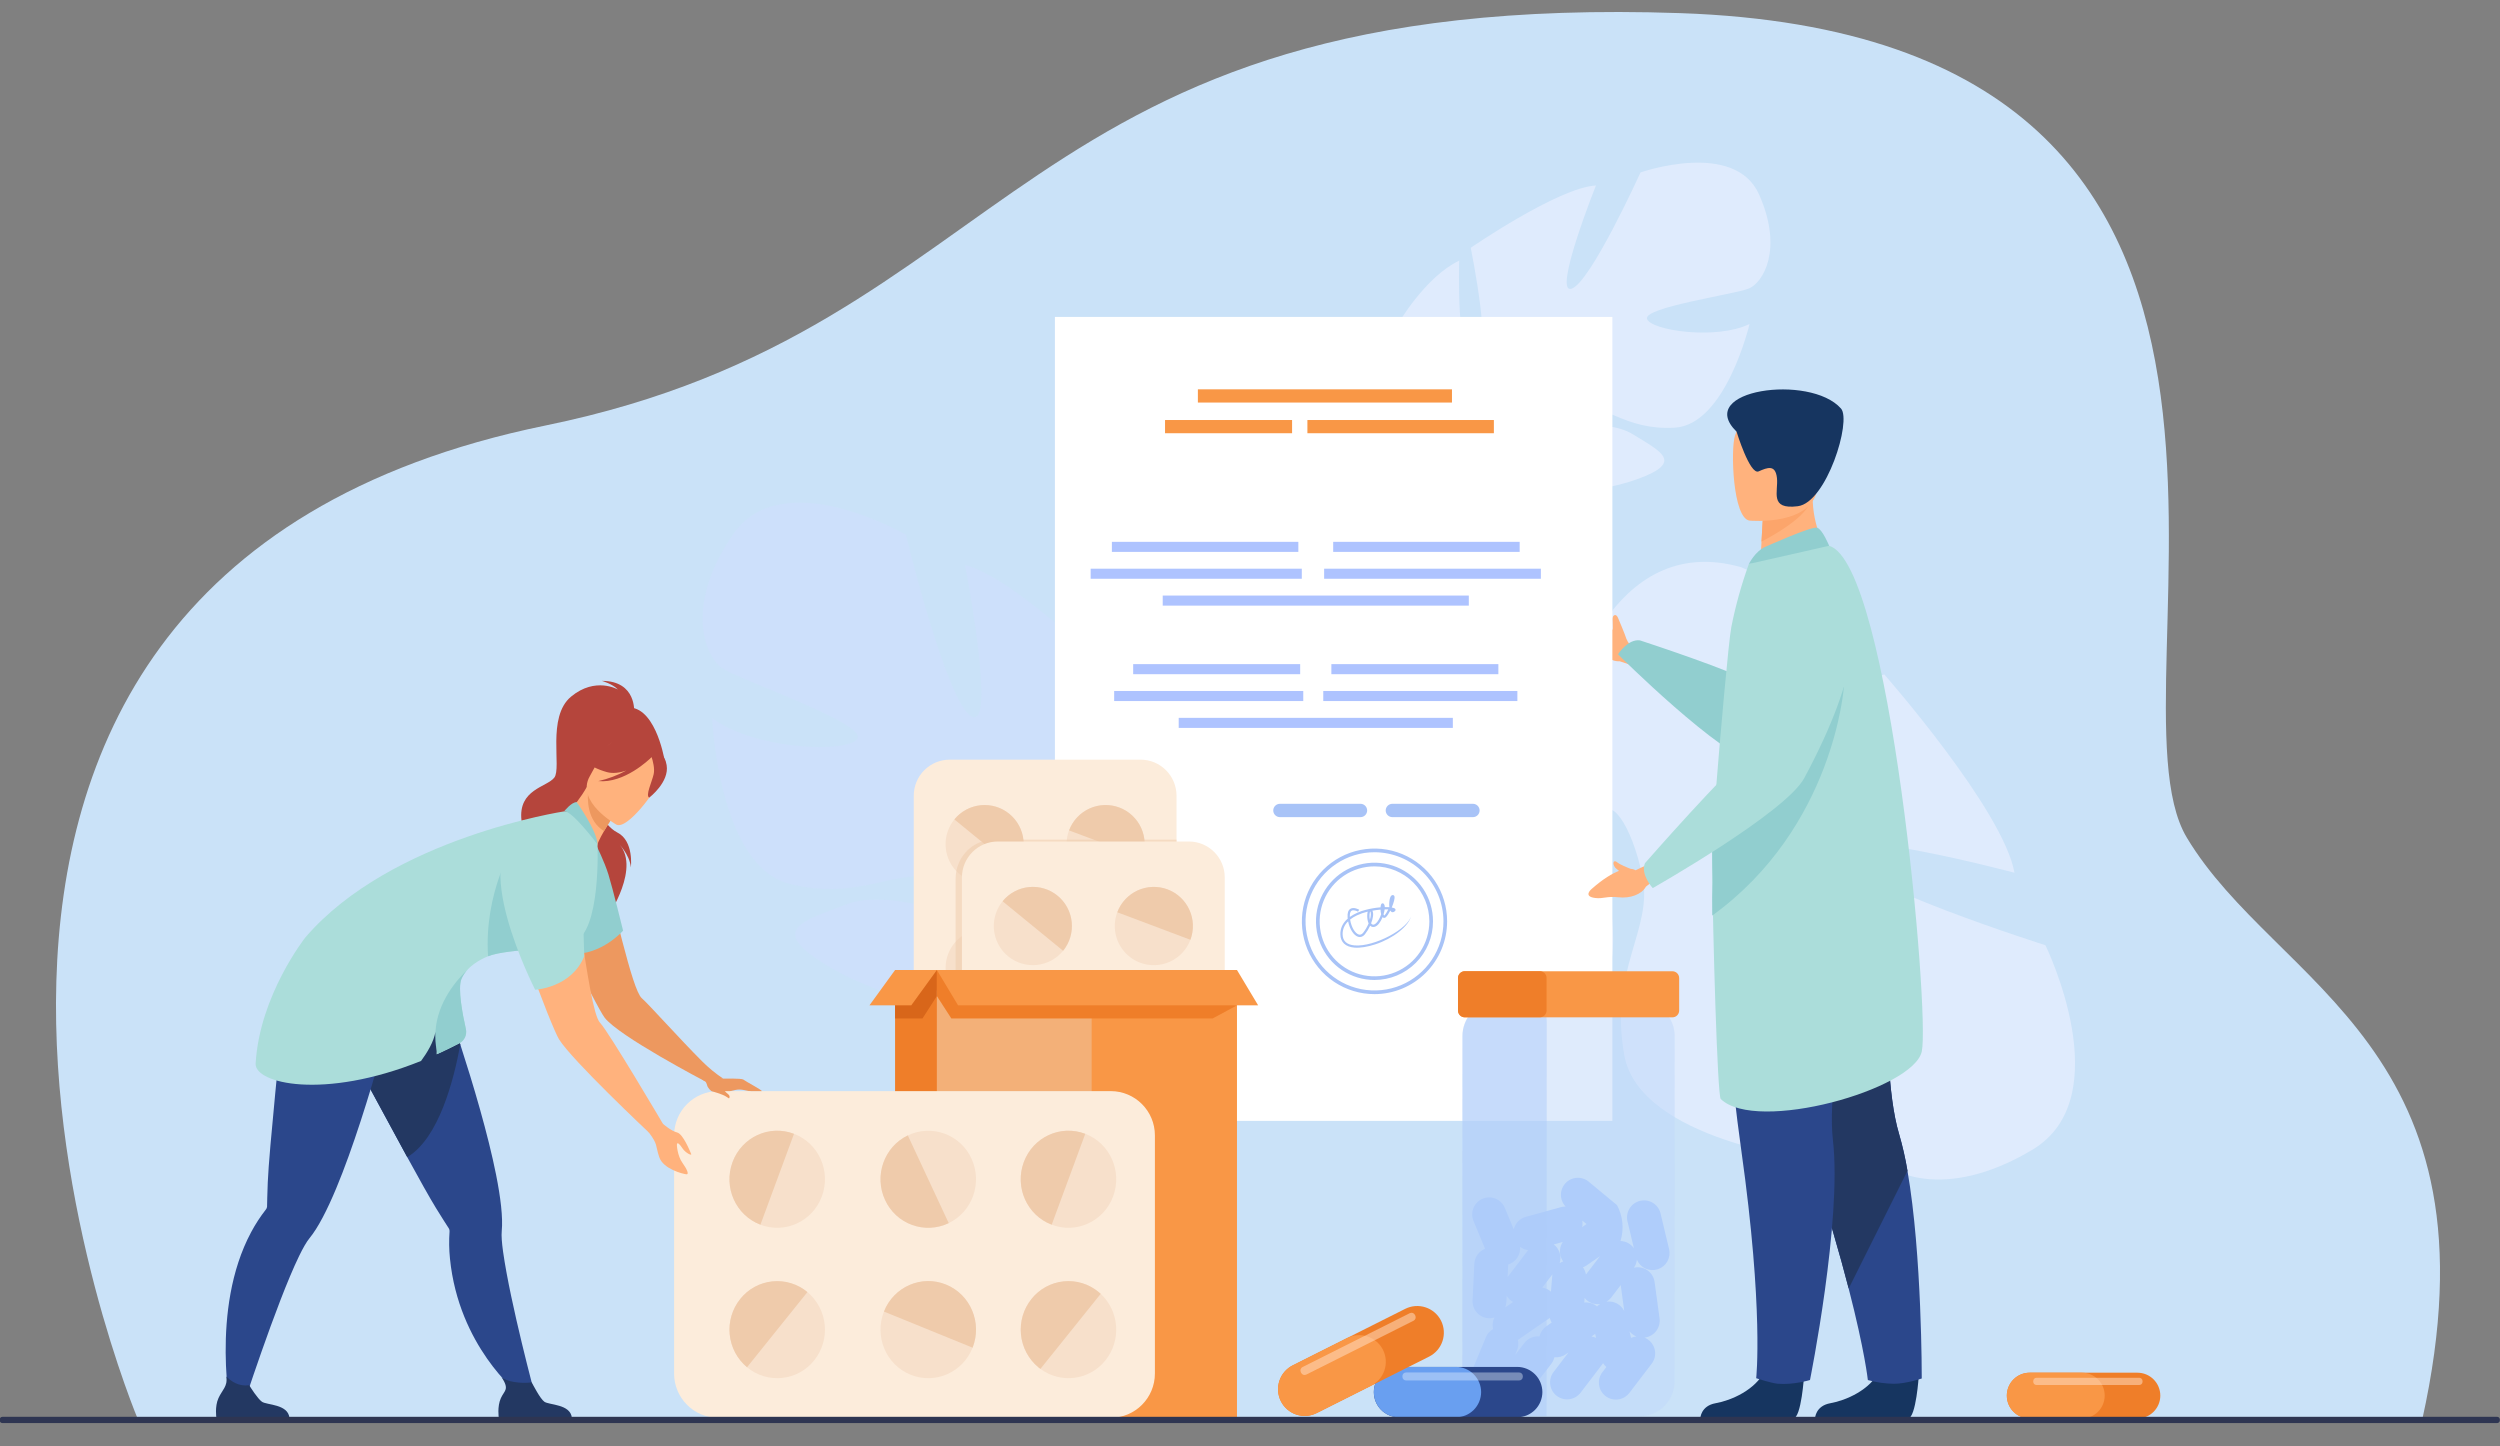 <svg width="809" height="468" viewBox="0 0 809 468" fill="none" xmlns="http://www.w3.org/2000/svg">
<rect x="0" y="0" width="809" height="468" fill="#808080" stroke="none"/>
<g clip-path="url(#clip0_631_9873)">
<path d="M44.71 459.497C44.71 459.497 -69.825 188.14 176.524 137.692C330.237 106.217 326.219 -3.22 543.723 4.249C766.457 11.902 678.744 222.793 707.642 271.032C736.541 319.271 810.706 338.626 783.812 459.497H44.71Z" fill="#CAE2F8"/>
<path d="M569.26 62.985C561.357 45.127 530.869 55.8 530.869 55.8C530.869 55.8 514.58 91.71 508.503 93.437C502.426 95.164 516.449 60.015 516.449 60.015C504.26 60.705 475.925 80.188 475.925 80.188C475.925 80.188 483.717 117.936 477.398 118.118C471.08 118.301 472.203 84.34 472.203 84.34C461.112 89.63 452.362 104.894 452.362 104.894C442.207 129.119 473.77 140.938 473.77 140.938C473.77 140.938 476.187 154.077 470.383 170.476C470.383 170.476 468.961 173.557 467.841 178.595L471.008 178.108C471.136 177.216 471.293 176.347 471.489 175.509V175.472C471.631 174.947 471.836 174.201 472.092 173.291C472.769 171.242 473.207 169.738 473.463 168.663C475.453 162.253 478.431 153.843 480.964 151.78C480.606 151.371 480.303 150.917 480.063 150.429L480.964 151.78C488.182 162.59 515.598 160.33 530.227 154.915C544.855 149.5 537.621 146.222 528.412 140.548C519.204 134.873 502.449 139.334 496.995 137.393C491.54 135.452 498.482 131.599 508.674 130.821C518.866 130.043 525.452 139.371 541.963 138.396C558.474 137.421 566.152 104.846 566.152 104.846C555.454 110.078 534.353 106.978 532.982 103.216C531.612 99.454 561.499 95.236 565.97 93.349C570.44 91.462 577.166 80.843 569.26 62.985Z" fill="#DFEBFD"/>
<path d="M657.689 372.05C686.041 355.079 661.901 305.876 661.901 305.876C661.901 305.876 598.312 285.758 594.16 275.866C590.008 265.973 651.888 282.421 651.888 282.421C648.237 262.018 609.749 218.239 609.749 218.239C609.749 218.239 547.989 239.087 546.393 228.476C544.798 217.865 602.017 212.801 602.017 212.801C590.875 195.197 563.467 183.557 563.467 183.557C520.734 171.393 507.354 227.014 507.354 227.014C507.354 227.014 485.799 233.774 457.088 227.342C457.088 227.342 451.634 225.6 442.943 224.717L444.411 229.958C445.935 229.992 447.422 230.081 448.87 230.243C448.874 230.241 448.878 230.24 448.883 230.24C448.887 230.24 448.891 230.241 448.895 230.243H448.958C449.868 230.374 451.162 230.565 452.743 230.813C456.318 231.534 458.931 231.953 460.791 232.181H460.808C471.972 234.213 486.7 237.522 490.667 241.378C491.28 240.69 491.981 240.085 492.752 239.58L490.667 241.378C474.003 255.748 483.381 301.513 495.502 325.051C507.622 348.589 511.603 335.727 519.244 319.066C526.885 302.405 515.971 275.048 518.107 265.458C520.242 255.867 528.136 266.783 531.529 283.803C534.922 300.823 520.632 313.833 525.62 341.467C530.608 369.101 586.866 375.382 586.866 375.382C575.903 358.419 576.79 322.221 582.825 319.137C588.859 316.054 602.054 365.575 606.126 372.717C610.199 379.859 629.334 389.022 657.689 372.05Z" fill="#DFEBFD"/>
<path d="M237.303 172.804C253.182 149.844 293.143 173.029 293.143 173.029C293.143 173.029 306.415 227.843 314.491 231.913C322.567 235.983 312.273 182.828 312.273 182.828C329.21 187.074 363.796 222.058 363.796 222.058C363.796 222.058 342.752 272.987 351.568 274.94C360.383 276.892 367.905 228.892 367.905 228.892C382.058 239.303 390.274 263.092 390.274 263.092C398.054 299.857 350.555 307.962 350.555 307.962C350.555 307.962 343.642 325.769 347.407 350.365C347.407 350.365 348.545 355.07 348.804 362.454L344.484 360.915C344.541 359.627 344.552 358.368 344.504 357.136C344.507 357.129 344.507 357.121 344.504 357.114C344.505 357.096 344.505 357.079 344.504 357.062C344.447 356.287 344.359 355.184 344.239 353.836C343.838 350.775 343.625 348.546 343.551 346.965V346.948C342.482 337.412 340.542 324.792 337.531 321.218C338.143 320.739 338.691 320.182 339.16 319.562L337.531 321.218C324.504 334.462 286.594 323.934 267.501 312.357C248.408 300.78 259.45 298.161 273.894 292.664C288.337 287.166 310.692 297.939 318.87 296.682C327.049 295.425 318.33 288.132 304.225 284.307C290.12 280.483 278.37 291.786 255.435 285.998C232.5 280.209 230.438 232.372 230.438 232.372C244.065 242.595 274.533 243.914 277.468 238.998C280.403 234.082 239.547 220.117 233.774 216.269C228.001 212.422 221.412 195.764 237.303 172.804Z" fill="#CDE0FB"/>
<path d="M526.461 207.055C526.407 206.93 526.344 206.796 526.268 206.656C526.017 205.676 523.825 200.483 523.58 199.913C522.892 198.294 521.763 199.155 521.763 200.364C521.763 200.737 521.922 203.405 521.831 203.784C519.969 202.41 518.82 200.979 514.017 199.62C514.017 199.62 510.351 198.411 512.114 202.111C513.292 204.584 514.696 204.895 516.411 208.355C518.126 211.815 521.297 214.195 524.135 213.978L527.181 215.01L530.26 210.45L528.27 209.224C527.458 208.706 526.826 207.948 526.461 207.055Z" fill="#FFB27D"/>
<path d="M521.763 102.56H341.37V362.72H521.763V102.56Z" fill="white"/>
<path d="M469.857 125.987H387.633V130.265H469.857V125.987Z" fill="#F99746"/>
<path d="M418.118 135.917H377.006V140.194H418.118V135.917Z" fill="#F99746"/>
<path d="M483.419 135.917H423.077V140.194H483.419V135.917Z" fill="#F99746"/>
<path d="M470.139 232.295H381.428V235.552H470.139V232.295Z" fill="#AEC3FF"/>
<path d="M491.023 223.603H428.207V226.86H491.023V223.603Z" fill="#AEC3FF"/>
<path d="M421.735 223.603H360.543V226.86H421.735V223.603Z" fill="#AEC3FF"/>
<path d="M484.872 214.91H430.832V218.168H484.872V214.91Z" fill="#AEC3FF"/>
<path d="M420.734 214.91H366.694V218.168H420.734V214.91Z" fill="#AEC3FF"/>
<path d="M440.262 264.426H414.176C413.606 264.424 413.06 264.196 412.656 263.791C412.253 263.387 412.026 262.84 412.023 262.268C412.025 261.697 412.252 261.149 412.656 260.745C413.059 260.34 413.606 260.112 414.176 260.111H440.262C440.832 260.112 441.378 260.34 441.781 260.745C442.184 261.149 442.411 261.697 442.412 262.268C442.41 262.84 442.183 263.387 441.781 263.791C441.378 264.195 440.832 264.424 440.262 264.426Z" fill="#A8C3F7"/>
<path d="M476.651 264.426H450.565C449.995 264.424 449.448 264.196 449.045 263.791C448.642 263.387 448.414 262.84 448.412 262.268C448.414 261.697 448.641 261.149 449.044 260.745C449.448 260.34 449.994 260.112 450.565 260.111H476.651C477.221 260.112 477.768 260.34 478.171 260.745C478.574 261.149 478.802 261.697 478.803 262.268C478.801 262.84 478.573 263.387 478.17 263.791C477.767 264.196 477.221 264.424 476.651 264.426Z" fill="#A8C3F7"/>
<path d="M444.789 321.7C440.141 321.7 435.596 320.319 431.731 317.731C427.866 315.144 424.854 311.465 423.075 307.162C421.296 302.858 420.83 298.122 421.737 293.553C422.643 288.984 424.882 284.787 428.168 281.493C431.455 278.199 435.643 275.956 440.202 275.047C444.761 274.138 449.486 274.605 453.781 276.388C458.075 278.171 461.745 281.19 464.327 285.064C466.909 288.938 468.287 293.491 468.287 298.15C468.279 304.393 465.801 310.379 461.396 314.794C456.991 319.208 451.018 321.692 444.789 321.7ZM444.789 275.786C440.375 275.786 436.061 277.098 432.391 279.555C428.722 282.012 425.861 285.505 424.172 289.592C422.484 293.678 422.042 298.175 422.903 302.513C423.764 306.851 425.889 310.836 429.01 313.964C432.131 317.091 436.107 319.221 440.435 320.084C444.764 320.947 449.251 320.504 453.328 318.812C457.406 317.119 460.891 314.252 463.343 310.575C465.795 306.897 467.104 302.573 467.104 298.15C467.097 292.221 464.744 286.536 460.56 282.344C456.377 278.151 450.705 275.793 444.789 275.786Z" fill="#A8C3F7"/>
<path d="M444.789 317.125C441.043 317.126 437.382 316.013 434.267 313.928C431.153 311.843 428.725 308.879 427.292 305.411C425.858 301.943 425.483 298.127 426.213 294.445C426.944 290.764 428.748 287.382 431.396 284.728C434.044 282.073 437.419 280.266 441.092 279.533C444.766 278.801 448.574 279.177 452.034 280.614C455.494 282.051 458.452 284.484 460.532 287.605C462.613 290.727 463.723 294.396 463.723 298.15C463.717 303.181 461.72 308.004 458.17 311.561C454.621 315.118 449.809 317.119 444.789 317.125ZM444.789 280.36C441.278 280.36 437.846 281.404 434.927 283.358C432.008 285.313 429.733 288.091 428.389 291.342C427.046 294.593 426.694 298.17 427.379 301.621C428.064 305.071 429.755 308.241 432.237 310.729C434.72 313.217 437.883 314.911 441.326 315.598C444.769 316.284 448.338 315.932 451.582 314.585C454.825 313.239 457.598 310.959 459.548 308.033C461.499 305.108 462.54 301.668 462.54 298.15C462.534 293.433 460.663 288.912 457.335 285.577C454.007 282.242 449.495 280.366 444.789 280.36Z" fill="#A8C3F7"/>
<path d="M445.04 305.594C442.58 306.392 440.18 306.808 438.292 306.651C435.416 306.412 433.796 304.902 433.742 302.399C433.69 300.404 434.512 298.674 436.125 297.269C436.108 297.135 436.096 296.984 436.085 296.862C435.98 295.462 436.278 294.533 436.972 294.1C438.11 293.396 439.765 294.357 439.833 294.385L439.46 295.026C439.088 294.807 437.976 294.328 437.362 294.716C436.833 295.049 436.77 295.964 436.816 296.711C438.372 295.651 440.106 294.878 441.934 294.431C443.513 294.013 445.127 293.737 446.755 293.607C446.755 293.433 446.777 293.276 446.794 293.148C446.846 292.806 446.965 292.404 447.3 292.322C447.42 292.303 447.543 292.324 447.65 292.38C447.758 292.437 447.845 292.526 447.898 292.635C448.051 292.909 448.13 293.219 448.125 293.533C448.66 293.533 449.157 293.533 449.598 293.564V293.536C449.506 292.68 449.544 291.815 449.712 290.971C449.9 290.116 450.207 289.683 450.636 289.64C450.76 289.628 450.884 289.657 450.99 289.722C451.096 289.787 451.177 289.886 451.222 290.002C451.464 290.572 451.012 292.153 450.369 293.661C450.98 293.767 451.395 293.946 451.526 294.174C451.587 294.289 451.605 294.421 451.578 294.547C451.551 294.674 451.481 294.787 451.378 294.867C450.884 295.326 450.488 295.209 450.298 295.1C450.125 294.991 449.988 294.833 449.903 294.647C449.408 295.625 448.87 296.463 448.447 296.819C448.336 296.927 448.194 296.998 448.04 297.02C447.887 297.043 447.731 297.016 447.593 296.944C447.524 296.904 447.462 296.853 447.409 296.793C447.244 297.194 447.054 297.585 446.84 297.962C446.066 299.321 445.196 300.019 444.323 299.977C443.968 299.961 443.631 299.813 443.379 299.561C442.923 300.556 442.35 301.494 441.673 302.354C441.058 303.112 440.274 303.391 439.466 303.137C438.044 302.687 436.736 300.609 436.25 298.15C435.667 298.689 435.206 299.348 434.899 300.081C434.592 300.814 434.446 301.605 434.469 302.399C434.526 304.534 435.832 305.722 438.354 305.933C444.718 306.466 455.874 300.535 456.722 296.172C456.022 299.7 450.739 303.742 445.04 305.594ZM436.898 297.56C437.288 300.156 438.584 302.066 439.685 302.405C440.2 302.565 440.677 302.382 441.107 301.861C441.837 300.932 442.435 299.907 442.884 298.814C442.746 298.505 442.643 298.18 442.577 297.848C442.381 296.908 442.381 295.938 442.577 294.998C441.379 295.288 440.212 295.695 439.093 296.215C438.313 296.578 437.577 297.03 436.898 297.56ZM443.692 298.774C443.757 298.895 443.85 298.999 443.963 299.076C444.076 299.154 444.207 299.202 444.343 299.219C444.912 299.241 445.574 298.649 446.183 297.574C446.491 297.03 446.746 296.457 446.945 295.864C446.825 295.37 446.755 294.865 446.737 294.357C445.918 294.425 445.031 294.533 444.107 294.701C444.588 295.622 444.309 297.201 443.692 298.774ZM447.716 295.861C447.832 296.209 447.935 296.277 447.935 296.277C448.35 295.924 448.819 295.137 449.248 294.282C448.899 294.282 448.503 294.265 448.074 294.282C448.002 294.815 447.882 295.339 447.716 295.85V295.861ZM443.382 294.909C443.194 295.303 443.058 296.56 443.285 297.68C443.658 296.451 443.734 295.391 443.382 294.909ZM450.545 290.64C450.465 290.892 450.406 291.15 450.369 291.413C450.445 291.159 450.504 290.901 450.545 290.64Z" fill="#A8C3F7"/>
<path d="M475.308 192.723H376.255V195.98H475.308V192.723Z" fill="#AEC3FF"/>
<path d="M498.629 184.03H428.488V187.288H498.629V184.03Z" fill="#AEC3FF"/>
<path d="M421.262 184.03H352.936V187.288H421.262V184.03Z" fill="#AEC3FF"/>
<path d="M491.762 175.338H431.421V178.595H491.762V175.338Z" fill="#AEC3FF"/>
<path d="M420.145 175.338H359.804V178.595H420.145V175.338Z" fill="#AEC3FF"/>
<path d="M600.141 198.924C600.141 198.924 615.306 257.15 569.198 247.471C556.748 244.858 523.581 211.735 523.581 211.735C523.581 211.735 526.775 206.688 530.69 207.224C530.69 207.224 562.734 217.666 567.858 221.445C570.702 223.54 573.935 190.551 583.752 191.021C593.569 191.492 600.141 198.924 600.141 198.924Z" fill="#91CECF"/>
<path d="M620.919 445.13C620.919 445.13 620.066 458.81 617.427 459.021C617.077 459.047 604.022 459.047 604.022 459.047L587.352 458.95C587.352 458.95 587.462 454.926 592.334 454.074C597.205 453.221 605.361 449.799 608.313 443.338C611.415 436.549 620.919 445.13 620.919 445.13Z" fill="#163560"/>
<path d="M621.881 446.079C621.881 446.079 616.814 447.789 612.858 447.789C610.01 447.752 607.179 447.347 604.435 446.584C604.435 446.584 603.482 437.338 598.232 416.966C595.48 406.29 591.55 392.562 585.959 375.502C570.497 328.357 565.797 300.778 565.367 298.164C565.344 298.027 565.336 297.959 565.336 297.959L565.384 297.936L612.915 277.02C612.915 277.02 607.042 342 614.536 366.94C615.674 370.866 616.583 374.855 617.257 378.888C621.989 405.971 621.881 446.079 621.881 446.079Z" fill="#2B478B"/>
<path d="M617.263 378.879L598.238 416.958C595.486 406.282 591.555 392.553 585.965 375.493C570.503 328.348 565.802 300.769 565.373 298.156C565.373 298.079 565.373 298.005 565.39 297.928L612.921 277.011C612.921 277.011 607.048 341.991 614.541 366.932C615.68 370.858 616.589 374.847 617.263 378.879Z" fill="#233862"/>
<path d="M583.794 445.13C583.794 445.13 582.941 458.81 580.305 459.021C579.952 459.047 566.897 459.047 566.897 459.047L550.229 458.95C550.229 458.95 550.338 454.926 555.209 454.074C560.08 453.221 568.236 449.799 571.188 443.338C574.293 436.549 583.794 445.13 583.794 445.13Z" fill="#163560"/>
<path d="M556.847 278.545C556.847 278.545 556.23 320.651 563.498 372.35C570.767 424.049 568.304 445.994 568.304 445.994C568.304 445.994 573.298 447.615 575.314 447.781C580.45 448.2 585.714 446.572 585.714 446.572C585.714 446.572 596.119 394.856 593.136 368.978C590.153 343.1 607.383 280.184 607.383 280.184L556.847 278.545Z" fill="#2B478B"/>
<path d="M591.466 178.347L583.137 185.683L569.513 185.082C569.544 183.982 569.797 179.408 570.025 175.264C570.039 175.019 570.053 174.773 570.067 174.534C570.266 171.006 570.443 167.979 570.443 167.979L582.068 160.743L586.402 158.047C586.402 158.118 586.581 161.903 586.609 162.456C587.101 172.257 591.466 178.347 591.466 178.347Z" fill="#FFB27D"/>
<path d="M554.077 280.366C554.268 302.596 555.747 354.583 556.833 355.64C568.384 366.812 619.188 352.576 621.884 340.267C624.58 327.958 611.646 182.426 591.916 176.615C587.824 175.409 565.936 182.5 565.936 182.5C563.523 189.167 561.621 196.009 560.248 202.966C559.415 207.215 556.691 237.525 555.101 257.783C554.68 263.18 554.336 267.863 554.134 271.149C554.057 272.506 554.04 275.814 554.077 280.366Z" fill="#ABDDDA"/>
<path d="M585.697 162.755C583.627 167.762 574.038 173.194 570.02 175.264C570.034 175.018 570.048 174.773 570.062 174.534C570.261 171.006 570.438 167.979 570.438 167.979L582.063 160.743C584.798 160.315 586.55 160.694 585.697 162.755Z" fill="#FCA56B"/>
<path d="M566.138 168.469C566.138 168.469 587.182 170.43 588.191 157.283C589.201 144.136 592.607 135.532 579.219 133.725C565.831 131.918 562.831 136.732 561.426 141.038C560.021 145.344 560.692 167.623 566.138 168.469Z" fill="#FFB27D"/>
<path d="M561.946 139.67C561.946 139.67 566.263 153.797 569.101 152.538C571.939 151.278 574.533 150.241 575.022 154.675C575.511 159.11 572.462 164.995 581.77 163.812C591.077 162.63 599.225 136.167 595.758 132.214C585.757 120.86 548.111 126.147 561.946 139.67Z" fill="#163560"/>
<path d="M571.302 176.934C571.563 176.825 586.317 170.191 588.043 170.763C589.769 171.336 591.919 176.615 591.919 176.615L565.938 182.5C565.938 182.5 567.983 178.333 571.302 176.934Z" fill="#91CECF"/>
<path d="M554.077 296.286C593.605 267.638 596.682 222.229 596.682 222.229C577.874 232.862 559.998 250.444 554.217 269.761C553.799 275.176 554.342 283.786 554.14 287.069C554.057 288.44 554.04 291.735 554.077 296.286Z" fill="#91CECF"/>
<path d="M529.257 281.628C529.257 281.628 528.76 281.232 527.653 281.144C526.698 280.822 524.033 279.645 523.578 279.232C522.131 277.915 521.625 279.314 522.634 280.711C522.853 281.013 523.635 281.529 523.908 281.817C521.744 282.637 518.855 284.327 515.093 287.628C515.093 287.628 512.09 290.053 516.145 290.583C518.858 290.937 519.881 289.925 523.712 290.361C527.543 290.797 531.259 289.426 532.619 286.921L535.141 284.926L532.991 279.853L529.257 281.628Z" fill="#FFB27D"/>
<path d="M579.893 183.56C579.893 183.56 621.528 181.565 583.874 251.76C577.854 262.989 534.825 287.385 534.825 287.385C534.825 287.385 530.781 282.996 532.308 279.329C532.308 279.329 560.328 247.371 564.084 246.072C567.415 244.932 566.726 206.007 569.707 196.624C572.687 187.242 579.893 183.56 579.893 183.56Z" fill="#ABDDDA"/>
<path opacity="0.5" d="M530.63 458.3H500.447H484.482C481.496 458.29 478.636 457.096 476.526 454.98C474.416 452.863 473.227 449.995 473.221 447.003L473.255 335.228C473.263 332.237 474.453 329.37 476.564 327.255C478.676 325.14 481.537 323.949 484.522 323.942H498.678H530.667C533.653 323.952 536.514 325.146 538.624 327.263C540.735 329.379 541.924 332.247 541.931 335.24L541.897 447.014C541.887 450.005 540.696 452.87 538.585 454.985C536.474 457.099 533.615 458.291 530.63 458.3Z" fill="#C0D8FB"/>
<path d="M537.032 426.616L536.23 420.734L535.428 414.849C535.226 413.403 534.462 412.095 533.302 411.211C532.143 410.328 530.681 409.94 529.237 410.132C529.069 410.155 528.907 410.189 528.748 410.226C529.281 409.453 529.607 408.555 529.695 407.618C530.228 408.894 531.22 409.922 532.474 410.499C533.729 411.075 535.153 411.157 536.466 410.73C537.778 410.302 538.882 409.395 539.558 408.189C540.233 406.983 540.432 405.567 540.114 404.221L538.735 398.447L537.356 392.67C537.188 391.966 536.883 391.302 536.459 390.716C536.035 390.13 535.5 389.634 534.884 389.255C534.269 388.876 533.585 388.623 532.871 388.509C532.158 388.395 531.429 388.423 530.727 388.592C530.024 388.76 529.362 389.066 528.777 389.491C528.193 389.916 527.697 390.452 527.319 391.069C526.941 391.686 526.689 392.371 526.575 393.086C526.461 393.801 526.489 394.531 526.658 395.235L528.736 403.936C528.248 403.232 527.6 402.652 526.846 402.246C526.092 401.839 525.253 401.617 524.397 401.596C524.988 399.68 525.192 397.665 524.996 395.669C524.801 393.673 524.21 391.736 523.259 389.971L514.125 382.404C513.047 381.506 511.666 381.054 510.267 381.142C508.867 381.23 507.554 381.851 506.596 382.878C505.638 383.905 505.108 385.259 505.114 386.665C505.12 388.07 505.662 389.42 506.629 390.439C506.135 390.434 505.642 390.497 505.164 390.627L499.448 392.194L493.733 393.762C492.787 394.024 491.928 394.534 491.244 395.24C490.561 395.946 490.078 396.822 489.845 397.777L489.245 396.338L486.97 390.858C486.692 390.189 486.285 389.583 485.772 389.072C485.26 388.562 484.652 388.158 483.984 387.883C483.316 387.608 482.6 387.467 481.878 387.469C481.156 387.471 480.441 387.616 479.774 387.895C479.107 388.174 478.502 388.582 477.993 389.095C477.484 389.609 477.08 390.218 476.806 390.887C476.531 391.557 476.391 392.274 476.393 392.998C476.395 393.722 476.54 394.439 476.818 395.107L479.093 400.587L480.557 404.099C479.576 404.487 478.726 405.151 478.11 406.01C477.494 406.869 477.137 407.887 477.082 408.944L476.798 414.874L476.514 420.805C476.466 421.687 476.632 422.568 476.996 423.372C477.361 424.176 477.913 424.88 478.607 425.425C479.301 425.97 480.115 426.339 480.981 426.501C481.848 426.663 482.74 426.614 483.583 426.357C483.011 427.51 482.857 428.827 483.148 430.082C482.098 430.682 481.277 431.616 480.816 432.735L478.541 438.222L476.266 443.711C475.773 444.907 475.716 446.238 476.104 447.472C476.493 448.706 477.302 449.763 478.39 450.459C479.479 451.155 480.777 451.445 482.057 451.277C483.337 451.11 484.518 450.497 485.392 449.545C485.759 450.42 486.347 451.184 487.098 451.762C488.258 452.647 489.719 453.035 491.164 452.843C492.609 452.651 493.919 451.893 494.808 450.736L498.408 446.019L502.011 441.303C502.484 440.682 502.819 439.967 502.992 439.205C504.286 439.338 505.586 439.005 506.657 438.264L507.599 437.615L506.293 439.325L502.693 444.039C501.832 445.201 501.461 446.656 501.662 448.09C501.863 449.524 502.618 450.821 503.765 451.702C504.913 452.582 506.359 452.974 507.793 452.794C509.226 452.614 510.532 451.876 511.426 450.739L515.027 446.025L518.63 441.308C518.675 441.248 518.715 441.183 518.758 441.123C519.046 441.587 519.402 442.006 519.813 442.366L518.53 444.044C517.644 445.205 517.253 446.672 517.446 448.121C517.638 449.57 518.397 450.883 519.555 451.772C520.714 452.661 522.177 453.051 523.623 452.859C525.069 452.666 526.379 451.906 527.266 450.745L534.469 441.314C534.989 440.639 535.345 439.852 535.509 439.015C535.673 438.179 535.64 437.315 535.413 436.493C535.186 435.672 534.771 434.914 534.201 434.281C533.631 433.648 532.921 433.157 532.129 432.847L532.331 432.829C533.775 432.627 535.08 431.86 535.961 430.696C536.842 429.531 537.227 428.065 537.032 426.616ZM487.468 421.358L487.57 419.335C488.056 420.176 488.765 420.866 489.618 421.33L487.098 423.071C487.312 422.524 487.437 421.945 487.468 421.358ZM524.53 416.339L525.608 424.251C525.095 423.208 524.267 422.354 523.242 421.81C522.217 421.265 521.047 421.059 519.898 421.219C520.475 420.867 520.982 420.412 521.394 419.876L524.488 415.826C524.493 415.997 524.508 416.168 524.53 416.339ZM512.018 394.964L513.403 396.104L511.981 397.09C512.132 396.392 512.146 395.671 512.021 394.967L512.018 394.964ZM513.212 412.443C513.075 411.598 512.742 410.797 512.24 410.104C512.658 409.949 513.055 409.743 513.423 409.491L517.757 406.495L513.212 412.443ZM516.81 422.758C516.238 422.28 515.576 421.923 514.864 421.708C514.151 421.492 513.403 421.423 512.663 421.504L512.78 420.019C513.045 420.347 513.348 420.642 513.681 420.899C514.263 421.345 514.927 421.669 515.635 421.853C516.343 422.036 517.081 422.075 517.805 421.968C517.445 422.194 517.112 422.459 516.812 422.76L516.81 422.758ZM505.719 401.896C505.109 402.813 504.787 403.893 504.795 404.996C504.802 406.099 505.139 407.174 505.762 408.083C505.784 408.117 505.813 408.148 505.836 408.183C505.435 408.334 505.053 408.531 504.698 408.77C505.045 407.687 505.05 406.524 504.712 405.439C504.375 404.353 503.712 403.399 502.813 402.705H502.796L505.719 401.896ZM500.245 415.151L502.366 412.372C502.335 412.545 502.312 412.719 502.298 412.894L501.894 417.995C501.112 417.286 500.143 416.818 499.102 416.647L500.239 415.151H500.245ZM490.314 438.447L490.934 436.939C491.373 435.877 491.465 434.703 491.199 433.585C491.327 433.515 491.452 433.438 491.571 433.354L501.328 426.611C501.391 426.568 501.448 426.52 501.507 426.474C501.638 427.005 501.847 427.513 502.127 427.982L500.39 429.181C499.266 429.962 498.474 431.135 498.169 432.47C497.238 432.377 496.298 432.523 495.439 432.894C494.579 433.266 493.829 433.851 493.258 434.594L490.314 438.447ZM516.192 431.652L516.497 432.929C516.013 432.711 515.499 432.565 514.973 432.496L516.192 431.652ZM527.809 432.941L527.385 431.165L527.306 430.826C527.902 431.561 528.675 432.131 529.552 432.482C528.955 432.537 528.371 432.69 527.823 432.935L527.809 432.941ZM494.495 404.54L491.509 408.451L487.909 413.164C487.892 413.184 487.88 413.207 487.863 413.23L488.051 409.494C488.051 409.397 488.051 409.303 488.051 409.209C488.221 409.155 488.389 409.095 488.557 409.026C489.623 408.575 490.52 407.799 491.123 406.809C491.725 405.82 492.003 404.665 491.915 403.509C492.677 404.07 493.57 404.426 494.509 404.543L494.495 404.54Z" fill="#AFCDFB"/>
<path opacity="0.5" d="M500.447 458.3H484.482C481.496 458.29 478.636 457.096 476.526 454.98C474.416 452.863 473.227 449.995 473.221 447.003L473.255 335.228C473.263 332.237 474.453 329.37 476.564 327.255C478.676 325.14 481.537 323.949 484.522 323.942H498.678C499.9 326.065 500.538 328.474 500.526 330.925L500.489 457.18C500.492 457.55 500.478 457.927 500.447 458.3Z" fill="#AFCDFB"/>
<path d="M541.192 329.215H498.326H473.997C473.417 329.213 472.86 328.981 472.45 328.57C472.039 328.158 471.808 327.6 471.808 327.018V316.493C471.809 315.911 472.041 315.353 472.452 314.942C472.863 314.53 473.419 314.299 474 314.298H498.294H541.189C541.77 314.3 542.326 314.531 542.736 314.943C543.146 315.354 543.378 315.911 543.379 316.493V327.02C543.378 327.602 543.148 328.159 542.738 328.57C542.328 328.982 541.772 329.213 541.192 329.215Z" fill="#F99746"/>
<path d="M498.326 329.195H473.997C473.417 329.193 472.86 328.961 472.45 328.55C472.039 328.138 471.808 327.58 471.808 326.998V316.473C471.809 315.891 472.041 315.333 472.452 314.921C472.863 314.51 473.419 314.279 474 314.278H498.294C498.874 314.282 499.428 314.515 499.838 314.926C500.247 315.338 500.477 315.895 500.478 316.475V327C500.476 327.575 500.25 328.127 499.848 328.537C499.445 328.947 498.899 329.183 498.326 329.195Z" fill="#EF7E29"/>
<path d="M699.08 451.614C699.075 453.577 698.294 455.459 696.909 456.848C695.523 458.236 693.646 459.019 691.686 459.024H656.805C654.844 459.024 652.963 458.243 651.577 456.854C650.19 455.464 649.411 453.579 649.411 451.614C649.411 449.649 650.19 447.764 651.577 446.374C652.963 444.985 654.844 444.204 656.805 444.204H691.692C693.651 444.21 695.527 444.993 696.912 446.381C698.296 447.77 699.076 449.651 699.08 451.614Z" fill="#EF7E29"/>
<path d="M681.082 451.614C681.078 453.578 680.298 455.461 678.912 456.849C677.526 458.238 675.648 459.02 673.688 459.024H656.796C654.835 459.024 652.955 458.243 651.568 456.854C650.181 455.464 649.402 453.579 649.402 451.614C649.402 449.649 650.181 447.764 651.568 446.374C652.955 444.985 654.835 444.204 656.796 444.204H673.688C675.649 444.204 677.53 444.985 678.916 446.374C680.303 447.764 681.082 449.649 681.082 451.614Z" fill="#F99746"/>
<path opacity="0.5" d="M692.284 445.851H659.004C658.426 445.851 657.957 446.321 657.957 446.9V447.137C657.957 447.716 658.426 448.185 659.004 448.185H692.284C692.862 448.185 693.33 447.716 693.33 447.137V446.9C693.33 446.321 692.862 445.851 692.284 445.851Z" fill="#FFE2CC"/>
<path d="M380.725 257.455V361.711C380.716 364.793 379.49 367.747 377.315 369.927C375.14 372.107 372.193 373.335 369.117 373.344H307.294C305.689 373.346 304.102 373.01 302.636 372.358C300.575 371.446 298.822 369.955 297.59 368.065C296.357 366.175 295.696 363.968 295.688 361.711V257.455C295.697 254.373 296.923 251.42 299.098 249.241C301.272 247.061 304.219 245.833 307.294 245.824H369.117C372.193 245.832 375.14 247.06 377.315 249.24C379.49 251.419 380.716 254.372 380.725 257.455Z" fill="#FCECDB"/>
<path d="M353.334 285.02C350.994 284.14 348.967 282.584 347.509 280.55C346.051 278.515 345.227 276.093 345.143 273.589C345.059 271.086 345.717 268.614 347.034 266.485C348.352 264.356 350.27 262.667 352.545 261.631C354.821 260.595 357.352 260.258 359.819 260.663C362.285 261.069 364.576 262.198 366.402 263.908C368.228 265.619 369.507 267.833 370.078 270.272C370.648 272.711 370.484 275.265 369.606 277.61C369.023 279.168 368.14 280.595 367.007 281.81C365.874 283.026 364.513 284.006 363.002 284.694C361.491 285.382 359.859 285.765 358.2 285.821C356.541 285.877 354.888 285.605 353.334 285.02Z" fill="#F7E0CB"/>
<path d="M369.606 277.624L345.949 268.721C346.533 267.164 347.416 265.738 348.549 264.523C349.683 263.309 351.044 262.33 352.555 261.642C354.066 260.955 355.697 260.572 357.355 260.517C359.013 260.461 360.666 260.733 362.22 261.318C363.773 261.903 365.196 262.788 366.408 263.924C367.62 265.06 368.597 266.424 369.283 267.938C369.969 269.452 370.35 271.087 370.406 272.749C370.461 274.411 370.19 276.067 369.606 277.624Z" fill="#EFCBAB"/>
<path d="M310.635 282.982C308.699 281.398 307.276 279.275 306.545 276.88C305.813 274.486 305.807 271.927 306.526 269.529C307.245 267.131 308.658 265 310.586 263.406C312.513 261.813 314.869 260.828 317.355 260.576C319.841 260.324 322.346 260.816 324.553 261.991C326.76 263.166 328.57 264.97 329.753 267.176C330.937 269.381 331.442 271.889 331.203 274.382C330.965 276.875 329.994 279.241 328.414 281.181C326.294 283.782 323.231 285.433 319.897 285.771C316.563 286.109 313.231 285.106 310.635 282.982Z" fill="#F7E0CB"/>
<path d="M328.414 281.181L308.838 265.164C310.957 262.562 314.021 260.911 317.355 260.573C320.689 260.235 324.021 261.239 326.617 263.363C329.213 265.487 330.861 268.557 331.198 271.899C331.535 275.24 330.534 278.579 328.414 281.181Z" fill="#EFCBAB"/>
<path d="M353.334 362.272C350.995 361.392 348.969 359.836 347.512 357.802C346.055 355.768 345.232 353.347 345.148 350.844C345.064 348.341 345.722 345.87 347.039 343.742C348.357 341.614 350.274 339.925 352.549 338.889C354.823 337.853 357.354 337.517 359.819 337.922C362.285 338.327 364.576 339.456 366.401 341.165C368.227 342.875 369.506 345.089 370.076 347.527C370.647 349.965 370.483 352.517 369.606 354.862C369.024 356.42 368.141 357.848 367.008 359.063C365.875 360.279 364.514 361.259 363.003 361.947C361.491 362.635 359.86 363.018 358.201 363.074C356.542 363.13 354.888 362.857 353.334 362.272Z" fill="#F7E0CB"/>
<path d="M369.606 355.731L345.949 346.828C346.533 345.271 347.416 343.845 348.549 342.63C349.683 341.416 351.044 340.437 352.555 339.749C354.066 339.062 355.697 338.68 357.355 338.624C359.013 338.568 360.666 338.841 362.22 339.425C363.773 340.01 365.196 340.895 366.408 342.031C367.62 343.167 368.597 344.531 369.283 346.045C369.969 347.559 370.35 349.194 370.406 350.856C370.461 352.518 370.19 354.175 369.606 355.731Z" fill="#EFCBAB"/>
<path d="M310.635 360.229C308.699 358.645 307.276 356.521 306.545 354.127C305.813 351.732 305.807 349.174 306.526 346.775C307.245 344.377 308.658 342.246 310.586 340.653C312.513 339.059 314.869 338.074 317.355 337.822C319.841 337.57 322.346 338.063 324.553 339.238C326.76 340.412 328.57 342.217 329.753 344.422C330.937 346.628 331.442 349.135 331.203 351.628C330.965 354.121 329.994 356.487 328.414 358.427C326.294 361.029 323.231 362.68 319.897 363.018C316.563 363.355 313.231 362.352 310.635 360.229Z" fill="#F7E0CB"/>
<path d="M328.414 359.285L308.838 343.271C310.957 340.669 314.02 339.018 317.354 338.68C320.688 338.342 324.02 339.345 326.616 341.468C329.212 343.592 330.859 346.662 331.197 350.004C331.534 353.345 330.533 356.684 328.414 359.285Z" fill="#EFCBAB"/>
<path d="M363.188 324.675C360.929 325.748 358.405 326.125 355.932 325.76C353.46 325.395 351.151 324.303 349.298 322.622C347.445 320.942 346.131 318.748 345.522 316.319C344.913 313.89 345.036 311.335 345.876 308.976C346.716 306.617 348.235 304.561 350.241 303.068C352.248 301.574 354.651 300.711 357.146 300.586C359.642 300.461 362.119 301.081 364.264 302.367C366.408 303.653 368.124 305.548 369.194 307.811C369.904 309.314 370.313 310.942 370.395 312.603C370.478 314.263 370.234 315.924 369.676 317.49C369.118 319.056 368.258 320.496 367.145 321.729C366.032 322.962 364.687 323.963 363.188 324.675Z" fill="#F7E0CB"/>
<path d="M369.194 307.82L346.358 318.65C345.604 317.142 345.159 315.498 345.047 313.815C344.936 312.132 345.161 310.443 345.71 308.848C346.259 307.254 347.12 305.785 348.243 304.528C349.366 303.272 350.728 302.253 352.25 301.531C353.771 300.81 355.421 300.4 357.103 300.327C358.784 300.253 360.464 300.517 362.042 301.103C363.621 301.688 365.066 302.584 366.294 303.738C367.523 304.891 368.508 306.279 369.194 307.82Z" fill="#EFCBAB"/>
<path d="M306.896 308.527C307.825 306.202 309.42 304.205 311.481 302.789C313.542 301.373 315.976 300.601 318.475 300.571C320.973 300.541 323.425 301.254 325.519 302.62C327.613 303.987 329.256 305.945 330.24 308.247C331.224 310.549 331.505 313.092 331.047 315.554C330.589 318.016 329.412 320.286 327.667 322.078C325.921 323.87 323.684 325.103 321.24 325.621C318.795 326.139 316.251 325.919 313.931 324.988C312.391 324.371 310.987 323.455 309.8 322.293C308.612 321.131 307.665 319.747 307.012 318.218C306.358 316.689 306.012 315.047 305.992 313.384C305.972 311.721 306.279 310.071 306.896 308.527Z" fill="#F7E0CB"/>
<path d="M313.931 324.988L323.315 301.476C324.872 302.081 326.294 302.99 327.498 304.15C328.703 305.31 329.666 306.697 330.332 308.233C330.998 309.768 331.353 311.42 331.378 313.094C331.403 314.767 331.096 316.429 330.476 317.984C329.855 319.538 328.934 320.953 327.764 322.148C326.594 323.343 325.2 324.294 323.661 324.945C322.123 325.597 320.471 325.936 318.8 325.943C317.13 325.951 315.475 325.626 313.931 324.988Z" fill="#EFCBAB"/>
<path opacity="0.5" d="M380.725 271.725V362.446C380.725 368.431 375.947 373.344 370.103 373.344H313.513C312.041 373.345 310.587 373.03 309.247 372.421V284.282C309.245 282.57 309.588 280.876 310.258 279.301C310.927 277.726 311.907 276.304 313.14 275.119C314.026 274.267 315.033 273.553 316.129 272.999C317.791 272.16 319.626 271.724 321.487 271.725H380.725Z" fill="#EFCBAB"/>
<path d="M396.329 388.196V283.943C396.329 277.518 391.132 272.309 384.721 272.309H322.892C316.481 272.309 311.284 277.518 311.284 283.943V388.196C311.284 394.621 316.481 399.829 322.892 399.829H384.721C391.132 399.829 396.329 394.621 396.329 388.196Z" fill="#FCECDB"/>
<path d="M368.938 311.525C366.599 310.645 364.572 309.089 363.115 307.055C361.658 305.021 360.835 302.599 360.751 300.097C360.667 297.594 361.325 295.122 362.643 292.995C363.96 290.867 365.877 289.178 368.152 288.142C370.427 287.106 372.957 286.77 375.423 287.175C377.889 287.58 380.179 288.709 382.005 290.418C383.831 292.128 385.11 294.341 385.68 296.779C386.25 299.217 386.087 301.77 385.21 304.115C384.628 305.673 383.745 307.1 382.612 308.316C381.478 309.532 380.117 310.512 378.606 311.2C377.095 311.888 375.463 312.271 373.804 312.327C372.145 312.383 370.492 312.11 368.938 311.525Z" fill="#F7E0CB"/>
<path d="M385.213 304.115L361.556 295.212C362.139 293.655 363.023 292.229 364.156 291.014C365.289 289.799 366.65 288.82 368.161 288.133C369.672 287.446 371.303 287.063 372.961 287.008C374.62 286.952 376.273 287.224 377.826 287.809C379.38 288.393 380.803 289.279 382.015 290.415C383.227 291.551 384.203 292.915 384.889 294.429C385.575 295.943 385.957 297.578 386.012 299.24C386.068 300.902 385.796 302.558 385.213 304.115Z" fill="#EFCBAB"/>
<path d="M326.238 309.47C324.303 307.886 322.879 305.763 322.148 303.368C321.417 300.973 321.41 298.415 322.13 296.017C322.849 293.619 324.262 291.488 326.189 289.894C328.117 288.3 330.473 287.315 332.959 287.064C335.445 286.812 337.95 287.304 340.157 288.479C342.363 289.654 344.173 291.458 345.357 293.664C346.541 295.869 347.045 298.377 346.807 300.87C346.568 303.363 345.598 305.729 344.018 307.669C341.898 310.27 338.834 311.921 335.5 312.259C332.166 312.597 328.835 311.594 326.238 309.47Z" fill="#F7E0CB"/>
<path d="M344.018 307.669L324.441 291.652C326.561 289.05 329.625 287.399 332.959 287.061C336.293 286.723 339.625 287.727 342.221 289.851C344.816 291.975 346.464 295.045 346.801 298.387C347.138 301.728 346.137 305.067 344.018 307.669Z" fill="#EFCBAB"/>
<path d="M368.938 388.76C366.599 387.88 364.572 386.324 363.115 384.29C361.658 382.256 360.835 379.834 360.751 377.332C360.667 374.829 361.325 372.357 362.643 370.23C363.96 368.102 365.877 366.413 368.152 365.377C370.427 364.341 372.957 364.005 375.423 364.41C377.889 364.815 380.179 365.944 382.005 367.653C383.831 369.363 385.11 371.576 385.68 374.014C386.25 376.452 386.087 379.005 385.21 381.35C384.628 382.908 383.745 384.335 382.612 385.551C381.478 386.767 380.117 387.747 378.606 388.435C377.095 389.123 375.463 389.506 373.804 389.562C372.145 389.618 370.492 389.345 368.938 388.76Z" fill="#F7E0CB"/>
<path d="M385.213 382.205L361.556 373.305C362.746 370.177 365.122 367.649 368.167 366.273C371.211 364.897 374.675 364.785 377.802 365.961C380.928 367.138 383.463 369.507 384.852 372.551C386.241 375.594 386.37 379.066 385.213 382.205Z" fill="#EFCBAB"/>
<path d="M345.749 382.055C348.603 375.673 345.755 368.181 339.387 365.321C333.019 362.461 325.543 365.316 322.69 371.697C319.836 378.079 322.685 385.571 329.052 388.431C335.42 391.291 342.896 388.436 345.749 382.055Z" fill="#F7E0CB"/>
<path d="M344.018 385.773L324.441 369.759C326.56 367.157 329.624 365.506 332.958 365.168C336.292 364.83 339.623 365.833 342.219 367.956C344.815 370.08 346.463 373.15 346.8 376.491C347.138 379.833 346.137 383.172 344.018 385.773Z" fill="#EFCBAB"/>
<path d="M378.791 351.163C376.533 352.235 374.008 352.613 371.536 352.247C369.064 351.882 366.755 350.79 364.902 349.109C363.05 347.429 361.735 345.236 361.126 342.807C360.517 340.378 360.64 337.823 361.48 335.464C362.32 333.106 363.839 331.049 365.845 329.556C367.851 328.062 370.254 327.199 372.749 327.074C375.245 326.949 377.722 327.568 379.866 328.854C382.011 330.139 383.727 332.034 384.797 334.297C385.508 335.799 385.917 337.427 386 339.088C386.083 340.749 385.838 342.41 385.281 343.977C384.723 345.543 383.863 346.984 382.749 348.217C381.636 349.45 380.291 350.451 378.791 351.163Z" fill="#F7E0CB"/>
<path d="M384.797 334.296L361.962 345.144C360.526 342.109 360.353 338.627 361.479 335.464C362.606 332.301 364.94 329.716 367.968 328.277C370.996 326.839 374.47 326.665 377.626 327.794C380.782 328.923 383.362 331.262 384.797 334.296Z" fill="#EFCBAB"/>
<path d="M322.5 335.015C323.428 332.69 325.024 330.693 327.085 329.277C329.146 327.86 331.58 327.089 334.078 327.059C336.577 327.029 339.028 327.742 341.123 329.108C343.217 330.475 344.86 332.433 345.844 334.735C346.828 337.037 347.108 339.58 346.65 342.042C346.192 344.503 345.016 346.774 343.27 348.566C341.525 350.358 339.288 351.591 336.843 352.109C334.398 352.627 331.855 352.407 329.535 351.476C327.994 350.858 326.59 349.943 325.403 348.781C324.216 347.619 323.269 346.235 322.615 344.706C321.962 343.177 321.615 341.535 321.596 339.872C321.576 338.209 321.883 336.559 322.5 335.015Z" fill="#F7E0CB"/>
<path d="M329.535 351.476L338.92 327.964C340.477 328.569 341.899 329.478 343.103 330.638C344.307 331.798 345.27 333.185 345.936 334.721C346.602 336.256 346.958 337.908 346.982 339.582C347.007 341.255 346.7 342.917 346.08 344.472C345.46 346.026 344.538 347.441 343.369 348.636C342.199 349.831 340.804 350.782 339.266 351.433C337.727 352.085 336.075 352.424 334.405 352.431C332.735 352.439 331.079 352.114 329.535 351.476Z" fill="#EFCBAB"/>
<path d="M386.757 313.896H289.646V459.141H386.757V313.896Z" fill="#EF7E29"/>
<path d="M400.284 313.893H303.173V459.141H400.284V313.893Z" fill="#F99746"/>
<path d="M303.173 322.324L298.518 329.577H289.646V313.896H303.173V322.324Z" fill="#D8661A"/>
<path d="M294.878 325.336H281.351L289.646 313.896H303.174L294.878 325.336Z" fill="#F99746"/>
<path opacity="0.5" d="M353.26 459.605H303.173V320.514L353.26 325.336V459.605Z" fill="#EFCBAB"/>
<path d="M400.284 325.336L392.404 329.577H307.854L303.173 322.324V313.893L400.284 325.336Z" fill="#EF7E29"/>
<path d="M407.143 325.336H310.032L303.173 313.896H400.284L407.143 325.336Z" fill="#F99746"/>
<path d="M193.885 276.555C191.326 268.29 180.139 266.732 175.64 274.13C174.785 275.519 174.314 277.11 174.275 278.741C174.027 288.431 193.115 325.98 195.646 329.3C200.258 335.345 228.096 349.883 228.096 349.883L234.011 349.028C231.561 347.401 229.281 345.53 227.206 343.445C220.051 336.291 209.626 324.655 207.715 323.045C204.436 320.28 198.768 292.259 193.885 276.555Z" fill="#ED985F"/>
<path d="M359.431 353.087H232.432C224.537 353.087 218.137 359.501 218.137 367.414V444.475C218.137 452.387 224.537 458.802 232.432 458.802H359.431C367.326 458.802 373.727 452.387 373.727 444.475V367.414C373.727 359.501 367.326 353.087 359.431 353.087Z" fill="#FCECDB"/>
<path d="M265.971 387.133C262.971 395.255 254.064 399.362 246.065 396.313C238.065 393.263 234.03 384.214 237.033 376.078C240.036 367.941 248.94 363.848 256.939 366.895C264.939 369.941 268.971 379.013 265.971 387.133Z" fill="#F7E0CB"/>
<path d="M256.939 366.906L246.076 396.312C238.088 393.266 234.042 384.214 237.045 376.077C240.048 367.941 248.951 363.86 256.939 366.906Z" fill="#EFCBAB"/>
<path d="M263.478 440.208C262.208 441.803 260.635 443.127 258.848 444.104C257.062 445.082 255.099 445.692 253.075 445.9C251.051 446.108 249.005 445.909 247.058 445.315C245.111 444.721 243.302 443.743 241.737 442.44C238.557 439.778 236.546 435.973 236.135 431.842C235.724 427.71 236.946 423.582 239.539 420.344C240.808 418.749 242.381 417.424 244.168 416.447C245.954 415.469 247.916 414.859 249.941 414.651C251.965 414.443 254.011 414.641 255.958 415.235C257.905 415.829 259.714 416.806 261.279 418.109C264.459 420.772 266.47 424.577 266.881 428.709C267.292 432.841 266.07 436.969 263.478 440.208Z" fill="#F7E0CB"/>
<path d="M261.279 418.115L241.737 442.445C238.557 439.784 236.546 435.979 236.135 431.847C235.724 427.716 236.946 423.588 239.539 420.349C240.808 418.755 242.381 417.43 244.168 416.453C245.954 415.475 247.916 414.864 249.941 414.656C251.965 414.448 254.011 414.647 255.958 415.241C257.905 415.835 259.714 416.812 261.279 418.115Z" fill="#EFCBAB"/>
<path d="M360.222 387.133C357.219 395.255 348.312 399.362 340.315 396.313C332.319 393.263 328.283 384.214 331.284 376.078C334.284 367.941 343.19 363.848 351.19 366.895C359.189 369.941 363.219 379.013 360.222 387.133Z" fill="#F7E0CB"/>
<path d="M351.19 366.906L340.33 396.312C332.341 393.266 328.295 384.214 331.295 376.077C334.295 367.941 343.205 363.86 351.19 366.906Z" fill="#EFCBAB"/>
<path d="M357.725 440.205C355.257 443.307 351.686 445.329 347.761 445.846C343.836 446.362 339.865 445.333 336.681 442.976C336.445 442.81 336.218 442.628 335.988 442.44C332.808 439.777 330.797 435.972 330.386 431.84C329.976 427.708 331.199 423.579 333.792 420.341C335.061 418.747 336.635 417.422 338.421 416.445C340.207 415.468 342.169 414.857 344.193 414.649C346.218 414.442 348.263 414.641 350.209 415.235C352.156 415.829 353.965 416.806 355.53 418.109C355.755 418.297 355.971 418.486 356.187 418.679C359.105 421.411 360.885 425.148 361.17 429.14C361.456 433.132 360.225 437.084 357.725 440.205Z" fill="#F7E0CB"/>
<path d="M356.184 418.685L336.679 442.976C336.442 442.81 336.215 442.628 335.985 442.44C332.805 439.777 330.794 435.972 330.384 431.84C329.973 427.708 331.196 423.579 333.789 420.341C335.058 418.747 336.632 417.422 338.418 416.445C340.204 415.468 342.166 414.857 344.19 414.649C346.215 414.442 348.26 414.641 350.207 415.235C352.153 415.829 353.962 416.806 355.527 418.109C355.752 418.297 355.968 418.486 356.184 418.685Z" fill="#EFCBAB"/>
<path d="M314.349 374.883C318.003 382.727 314.713 392.089 307.003 395.802C305.166 396.683 303.172 397.188 301.137 397.289C299.103 397.39 297.069 397.084 295.154 396.389C293.238 395.695 291.48 394.625 289.981 393.243C288.482 391.861 287.273 390.193 286.423 388.338C282.772 380.501 286.059 371.133 293.769 367.419C295.606 366.539 297.6 366.033 299.635 365.933C301.669 365.832 303.703 366.138 305.618 366.832C307.534 367.527 309.292 368.597 310.791 369.979C312.29 371.361 313.499 373.028 314.349 374.883Z" fill="#F7E0CB"/>
<path d="M293.769 367.419L307.003 395.802C305.166 396.683 303.172 397.188 301.137 397.289C299.103 397.39 297.069 397.084 295.154 396.389C293.238 395.695 291.48 394.625 289.981 393.243C288.482 391.861 287.273 390.193 286.423 388.338C282.772 380.495 286.059 371.133 293.769 367.419Z" fill="#EFCBAB"/>
<path d="M294.645 444.857C286.719 441.63 282.872 432.49 286.043 424.439C289.213 416.388 298.202 412.469 306.128 415.692C314.054 418.916 317.901 428.059 314.73 436.11C311.56 444.161 302.565 448.077 294.645 444.857Z" fill="#F7E0CB"/>
<path d="M314.73 436.11L286.042 424.425C289.213 416.374 298.202 412.455 306.127 415.678C314.053 418.902 317.901 428.059 314.73 436.11Z" fill="#EFCBAB"/>
<path d="M201.967 229.106C202.121 228.485 188.462 235.293 187.769 236.063C181.364 243.188 183.19 252.476 186.856 252.564C189.208 252.621 188.753 256.554 188.753 256.554L214.938 245.439C214.938 245.439 211.787 227.008 201.967 229.106Z" fill="#B5453C"/>
<path d="M205.203 230.542C205.203 230.542 206.127 220.325 194.726 220.325C194.726 220.325 198.182 221.263 199.967 223.141C199.967 223.141 192.699 218.866 184.788 225.438C176.876 232.01 181.79 248.494 179.384 251.624C176.979 254.753 167.611 255.38 168.754 265.5C169.898 275.621 198.489 288.3 196.655 296.665C196.655 296.665 207.859 280.161 199.845 272.628C199.845 272.628 203.752 276.313 204.148 280.696C204.148 280.696 205.209 272.146 199.777 269.405C194.971 266.982 191.032 258.127 191.448 256.546C191.863 254.964 205.203 230.542 205.203 230.542Z" fill="#B5453C"/>
<path d="M173.174 451.614L167.506 450.779C167.506 450.779 148.453 435.605 145.609 407.288C145.312 404.379 145.266 401.45 145.473 398.533C145.516 398.198 145.447 397.858 145.277 397.566C144.668 396.629 143.15 394.283 141.096 390.943C139.069 387.654 135.602 381.438 131.789 374.459C124.918 361.896 116.919 346.868 114.175 342.08C105.433 326.827 109.647 316.569 109.647 316.569C109.647 316.569 134.035 314.153 140.718 308.304L143.124 312.009C143.124 312.009 148.408 335.454 148.16 335.562C148.419 336.36 148.684 337.169 148.954 337.996C153.123 350.895 157.92 367.017 160.533 380.15C162.004 387.537 162.783 393.975 162.365 398.362C162.22 399.864 162.396 402.178 162.794 405.031C165.155 421.851 173.174 451.614 173.174 451.614Z" fill="#2B478B"/>
<path d="M185.061 458.799H161.41C161.41 458.799 160.841 455.188 162.078 452.449C163.261 449.821 164.947 449.736 162.294 445.609C163.796 447.159 168.624 447.801 172.043 447.339C172.463 448.02 174.744 452.586 176.143 453.592C177.696 454.712 184.586 454.31 185.061 458.799Z" fill="#233862"/>
<path d="M148.951 337.99C146.883 349.407 142.006 368.405 131.786 374.45C124.915 361.887 116.916 346.859 114.172 342.071C105.43 326.818 109.644 316.561 109.644 316.561C109.644 316.561 134.032 314.144 140.715 308.296L143.121 312.001C143.121 312.001 148.405 335.445 148.157 335.553C148.416 336.354 148.681 337.175 148.951 337.99Z" fill="#233862"/>
<path d="M132.369 318.322L132.449 313.89C123.633 315.005 102.069 303.345 102.069 303.345C102.069 303.345 92.853 309.49 91.593 327.035C90.976 335.585 87.08 371.817 86.648 382.632C86.491 386.551 86.44 389.35 86.423 390.467C86.401 390.804 86.269 391.124 86.048 391.379C84.248 393.68 82.651 396.134 81.276 398.712C67.831 423.792 74.86 457.841 74.86 457.841L77.988 457.046C77.988 457.046 89.363 421.734 96.786 406.461C98.045 403.871 99.191 401.856 100.15 400.69C102.942 397.29 105.888 391.516 108.792 384.565C114.28 371.426 119.598 354.09 123.409 340.675C123.67 340.72 132.369 318.322 132.369 318.322Z" fill="#2B478B"/>
<path d="M183.926 288.745C169.523 285.433 178.725 265.15 179.558 265.506C181.549 265.098 185.937 261.587 189.858 254.727L190.387 255.189L199.231 262.961C199.231 262.961 197.187 265.985 195.466 268.946C194.121 271.263 192.978 273.549 193.16 274.332C193.874 274.894 187.768 289.628 183.926 288.745Z" fill="#FFB27D"/>
<path d="M193.017 273.677C193.017 273.677 195.551 278.687 196.902 283.025C198.253 287.363 201.634 301.16 201.634 301.16C201.634 301.16 194.661 309.14 184.964 308.669C184.964 308.669 179.748 300.487 181.585 293.1C183.422 285.713 193.017 273.677 193.017 273.677Z" fill="#91CECF"/>
<path d="M199.231 262.964C199.231 262.964 197.184 265.982 195.466 268.949C189.966 265.549 189.96 258.726 190.384 255.192L199.231 262.964Z" fill="#ED985F"/>
<path d="M199.478 266.857C199.478 266.857 186.113 259.41 190.879 251.145C195.645 242.88 197.115 236.356 205.843 240.762C214.57 245.168 214.397 249.27 213.478 252.416C212.56 255.562 203.073 268.581 199.478 266.857Z" fill="#FFB27D"/>
<path d="M215.725 247.597C215.113 243.926 213.253 243.575 211.957 243.82C207.025 235.647 198.969 238.839 198.969 238.839C194.664 244.254 188.447 245.174 188.447 245.174C188.447 245.174 189.997 248.064 196.381 249.851C198.332 250.398 200.545 250.068 202.68 249.347C199.829 250.895 196.78 252.046 193.617 252.767C202.032 253.539 210.037 245.83 210.867 245.006C211.254 246.2 211.937 248.711 211.527 250.529C210.975 253.014 208.774 257.515 210.105 258.099C210.122 258.102 216.652 253.1 215.725 247.597Z" fill="#B5453C"/>
<path d="M93.663 458.799H70.02C70.02 458.799 69.451 455.188 70.688 452.449C71.871 449.821 73.726 448.624 73.279 445.444C74.783 446.994 77.232 448.73 80.65 448.268C81.068 448.949 83.352 452.591 84.751 453.597C86.298 454.712 93.185 454.31 93.663 458.799Z" fill="#233862"/>
<path d="M185.621 304.825C182.579 305.888 178.31 306.472 173.942 306.948C167.726 307.629 161.304 308.088 157.943 309.439C156.356 310.073 154.85 310.896 153.459 311.89C153.412 311.919 153.369 311.953 153.328 311.99C152.665 312.469 152.045 313.005 151.474 313.591C150.55 314.517 149.814 315.612 149.304 316.817C148.07 319.87 149.705 328.334 150.751 332.963C150.96 333.868 150.863 334.818 150.476 335.662C150.089 336.507 149.434 337.199 148.613 337.631C146.247 338.856 143.923 339.987 141.643 341.022L141.282 341.185C141.304 340.715 141.313 340.247 141.313 339.791C141.312 337.835 141.178 335.881 140.912 333.943C140.343 337.164 138.233 340.643 136.257 343.322C104.529 356.082 82.362 350.536 82.723 344.177C83.977 322.11 98.824 303.34 98.824 303.34C126.52 271.064 182.542 262.565 182.542 262.565C182.542 262.565 185.226 262.243 188.462 266.142C193.12 271.756 193.351 273.221 193.351 273.221C193.351 273.221 194.573 301.695 185.621 304.825Z" fill="#ABDDDA"/>
<path d="M173.939 306.948C167.722 307.626 161.304 308.088 157.942 309.436C156.566 288.859 166.258 273.381 166.258 273.381C166.258 273.381 172.576 299.159 173.939 306.948Z" fill="#91CECF"/>
<path d="M180.462 269.399C180.462 269.399 164.881 270.941 163.633 281.084C162.385 291.227 178.571 332.555 180.889 336.3C185.109 343.112 209.961 366.464 209.961 366.464L214.542 363.683C214.542 363.683 196.911 333.775 194.183 330.976C189.906 326.587 185.746 272.913 180.462 269.399Z" fill="#FFB27D"/>
<path d="M188.453 288.782C188.453 288.782 190.051 262.622 170.071 268.949C150.091 275.276 173.174 320.272 173.174 320.272C173.174 320.272 184.898 319.702 189.059 309.442L188.453 288.782Z" fill="#ABDDDA"/>
<path d="M150.751 332.968C150.958 333.873 150.861 334.821 150.474 335.665C150.087 336.508 149.433 337.199 148.613 337.631C146.247 338.856 143.923 339.987 141.643 341.022C141.52 340.632 141.409 340.224 141.313 339.791C140.912 337.87 140.777 335.902 140.912 333.943C141.441 324.173 148.078 316.775 151.482 313.597C150.559 314.523 149.822 315.618 149.312 316.823C148.07 319.875 149.705 328.34 150.751 332.968Z" fill="#91CECF"/>
<path d="M182.533 262.565C182.533 262.565 184.973 259.475 186.622 259.575C186.622 259.575 193.288 268.929 193.342 273.221C193.342 273.221 185.027 262.132 182.533 262.565Z" fill="#91CECF"/>
<path d="M246.497 353.084C246.497 353.084 242.951 353.146 242.186 353.038C241.421 352.93 240.431 352.602 239.422 352.565C238.412 352.528 237.516 352.85 236.578 353.044C236.439 353.071 236.298 353.085 236.157 353.084H230.276C230.276 353.084 229.687 352.799 229.042 351.761C228.757 351.311 228.726 350.239 228.089 349.883C224.529 347.888 234.004 349.028 234.004 349.028C234.004 349.028 239.953 348.92 240.505 349.33C241.486 350.06 246.721 352.802 246.497 353.084Z" fill="#ED985F"/>
<path d="M230.282 353.087C230.282 353.087 233.894 354.13 234.875 354.797L235.91 355.452C235.91 355.452 236.51 354.782 235.566 354.027C235.068 353.634 233.692 352.485 233.647 351.177C233.601 349.869 229.529 351.015 230.282 353.087Z" fill="#ED985F"/>
<path d="M214.548 363.68C214.548 363.68 217.127 365.977 219.098 366.462C221.068 366.946 223.289 372.578 223.648 373.381C224.006 374.185 221.776 373.025 220.883 371.654C219.991 370.283 219.382 369.748 219.123 370.044C218.864 370.34 219.28 374.097 220.764 376.183C222.248 378.269 223.144 380.113 222.072 379.996C221 379.879 214.641 378.326 213.333 374.453C212.025 370.58 212.984 370.446 209.978 366.473C206.972 362.5 214.548 363.68 214.548 363.68Z" fill="#FFB27D"/>
<path d="M499.116 450.482C499.108 452.643 498.249 454.712 496.725 456.24C495.2 457.767 493.135 458.629 490.98 458.636H452.555C450.424 458.596 448.394 457.72 446.901 456.195C445.408 454.671 444.571 452.62 444.571 450.484C444.571 448.348 445.408 446.297 446.901 444.772C448.394 443.248 450.424 442.371 452.555 442.331H490.98C493.135 442.337 495.201 443.198 496.725 444.725C498.25 446.253 499.109 448.322 499.116 450.482Z" fill="#2B478B"/>
<path d="M479.295 450.482C479.288 452.643 478.429 454.713 476.905 456.241C475.38 457.768 473.315 458.63 471.159 458.636H452.555C450.424 458.596 448.394 457.72 446.901 456.195C445.408 454.671 444.571 452.62 444.571 450.484C444.571 448.348 445.408 446.297 446.901 444.772C448.394 443.248 450.424 442.371 452.555 442.331H471.159C473.314 442.337 475.38 443.198 476.904 444.725C478.429 446.253 479.288 448.322 479.295 450.482Z" fill="#699FF0"/>
<path opacity="0.4" d="M491.631 444.138H454.978C454.342 444.138 453.826 444.655 453.826 445.293V445.555C453.826 446.192 454.342 446.709 454.978 446.709H491.631C492.267 446.709 492.783 446.192 492.783 445.555V445.293C492.783 444.655 492.267 444.138 491.631 444.138Z" fill="#E9F3FE"/>
<path d="M466.328 427.386C467.345 429.437 467.512 431.809 466.791 433.982C466.07 436.156 464.52 437.956 462.48 438.988L426.063 457.28C424.018 458.307 421.65 458.478 419.479 457.755C417.308 457.032 415.512 455.475 414.488 453.425C413.463 451.376 413.292 449.002 414.013 446.826C414.735 444.651 416.289 442.851 418.334 441.824L454.754 423.53C456.8 422.51 459.166 422.343 461.334 423.066C463.503 423.788 465.298 425.342 466.328 427.386Z" fill="#EF7E29"/>
<path d="M447.542 436.822C448.56 438.873 448.726 441.243 448.006 443.417C447.286 445.59 445.737 447.389 443.697 448.422L426.066 457.28C424.021 458.307 421.652 458.478 419.482 457.755C417.311 457.032 415.515 455.475 414.49 453.425C413.465 451.375 413.295 449.002 414.016 446.826C414.737 444.651 416.292 442.851 418.337 441.824L435.968 432.966C438.014 431.946 440.38 431.779 442.549 432.501C444.717 433.224 446.513 434.777 447.542 436.822Z" fill="#F99746"/>
<path opacity="0.5" d="M457.444 427.375L422.708 444.82C422.418 444.964 422.083 444.989 421.775 444.887C421.468 444.785 421.213 444.565 421.067 444.275L420.944 444.027C420.8 443.737 420.776 443.401 420.878 443.093C420.979 442.785 421.199 442.529 421.488 442.383L456.227 424.935C456.517 424.792 456.852 424.769 457.159 424.871C457.466 424.974 457.721 425.193 457.868 425.482L457.99 425.73C458.134 426.021 458.158 426.357 458.056 426.665C457.953 426.974 457.733 427.229 457.444 427.375Z" fill="#FFE2CC"/>
<path d="M808.061 458.479H0.775C0.283 458.479 -0.115 458.879 -0.115 459.372V459.619C-0.115 460.112 0.283 460.512 0.775 460.512H808.061C808.553 460.512 808.952 460.112 808.952 459.619V459.372C808.952 458.879 808.553 458.479 808.061 458.479Z" fill="#2E3552"/>
</g>
<defs>
<clipPath id="clip0_631_9873">
<rect width="809" height="468" fill="white"/>
</clipPath>
</defs>
</svg>
